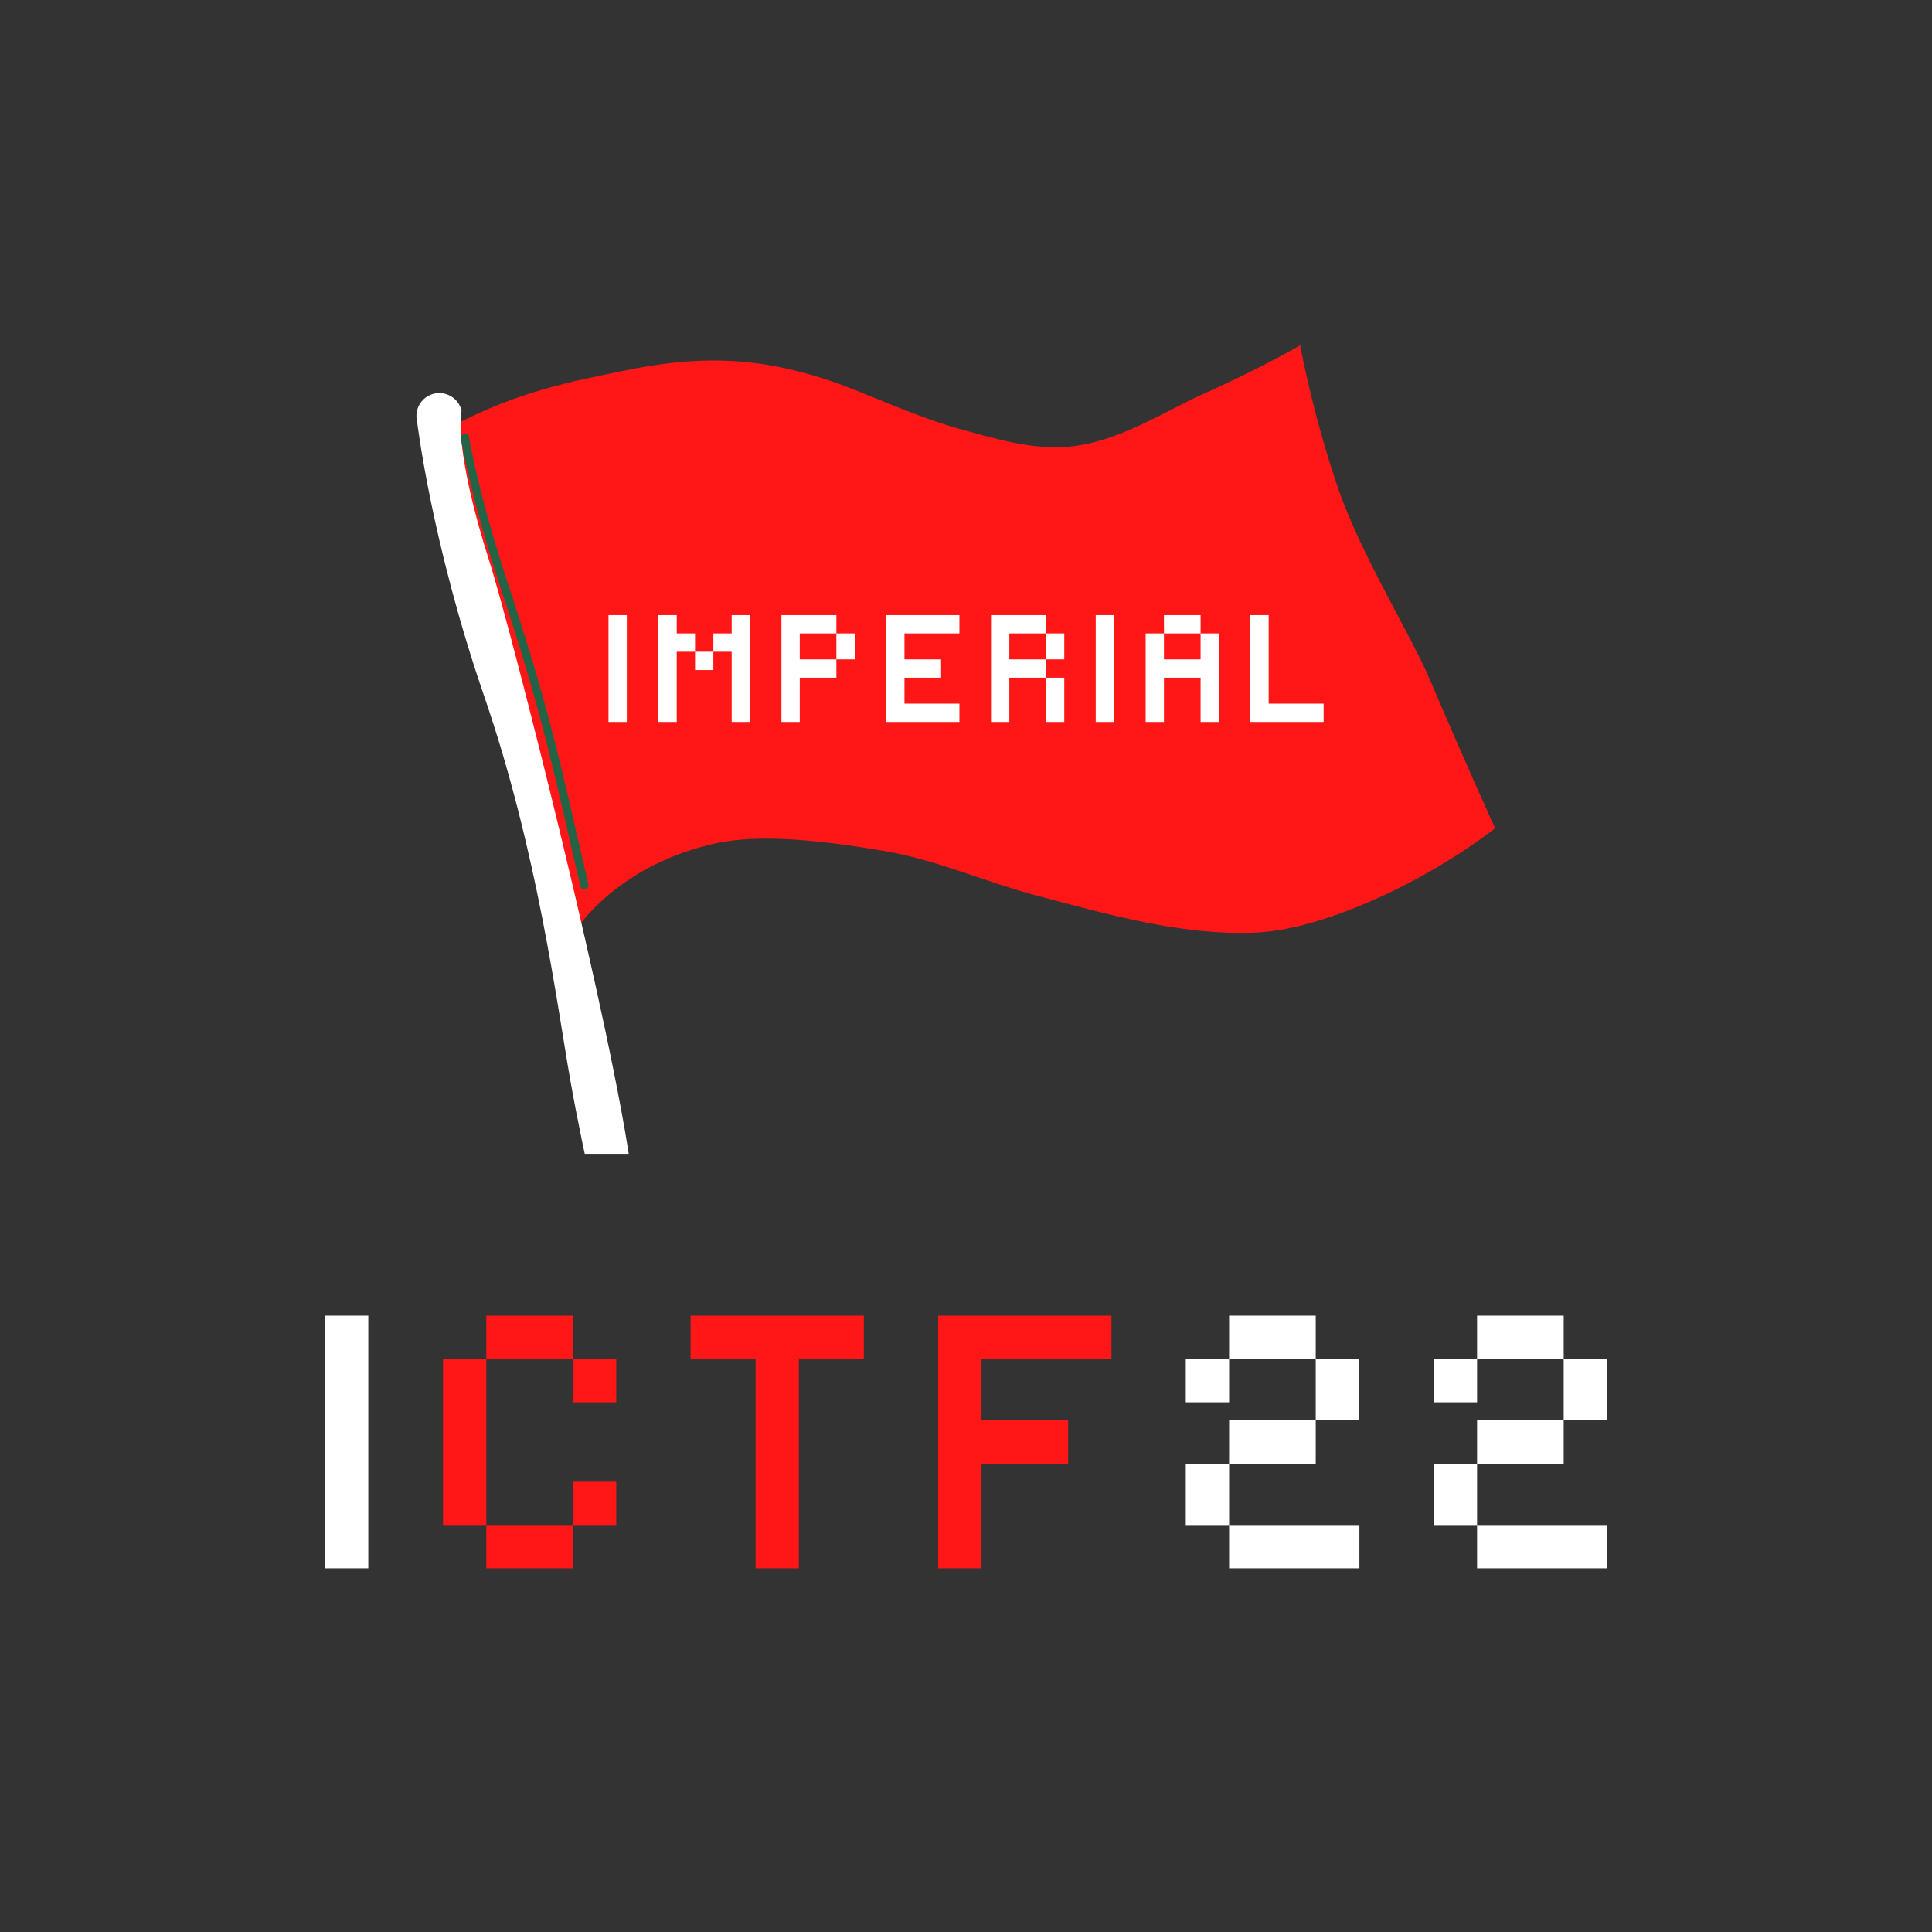 <svg xmlns="http://www.w3.org/2000/svg" xmlns:xlink="http://www.w3.org/1999/xlink" width="810" zoomAndPan="magnify" viewBox="0 0 810 810" height="810" preserveAspectRatio="xMidYMid meet" version="1.0"><rect x="0" y="0" width="810" height="810" fill="#333333" stroke="none"/><defs><g/><clipPath id="id1"><path d="M 189.488 144.762 L 626.848 144.762 L 626.848 392 L 189.488 392 Z M 189.488 144.762 " clip-rule="nonzero"/></clipPath><clipPath id="id2"><path d="M 174.586 164.223 L 316.723 164.223 L 316.723 483.762 L 174.586 483.762 Z M 174.586 164.223 " clip-rule="nonzero"/></clipPath></defs><g clip-path="url(#id1)"><path fill="rgb(100%, 8.629%, 8.629%)" d="M 189.828 178.59 C 217.785 163.719 241.273 159.668 260.855 155.566 C 291.844 149.074 316.055 149.355 345.684 158.848 C 360.992 163.754 382.27 174.168 400.742 179.363 C 417.383 184.047 432.574 188.555 447.754 187.293 C 468.719 185.559 488.395 172.332 503.879 165.441 C 528.926 154.301 545.105 144.762 545.105 144.762 C 545.105 144.762 550.391 174.031 561.262 205.414 C 570.543 232.207 591.805 266.957 599.227 284.348 C 615.34 322.102 626.844 347.266 626.844 347.266 C 597.195 370.07 554.941 389.535 527.195 390.949 C 496.301 392.523 464.902 383.543 433.176 375.086 C 413.109 369.734 392.746 360.559 371.25 356.879 C 344.254 352.25 318.605 349.539 300.176 353.562 C 259.898 362.363 242.922 388.016 242.922 388.016 L 189.828 178.59 " fill-opacity="1" fill-rule="nonzero"/></g><g clip-path="url(#id2)"><path fill="rgb(100%, 100%, 100%)" d="M 181.32 165.238 C 186.629 163.582 192.23 166.766 193.512 172.164 C 193.512 172.164 189.684 186.961 205.312 235.82 C 214.359 264.121 257.293 433.141 264.902 492.863 C 272.516 552.59 316.258 686.855 316.258 686.855 C 317.438 691.816 314.527 696.832 309.629 698.27 L 308.594 698.574 C 303.316 700.121 297.816 696.93 296.555 691.578 C 296.555 691.578 294.605 673.203 280.121 622.055 C 274.562 602.414 250.473 517.293 239.141 453.082 C 233.516 421.207 225.309 356.723 203.062 292.078 C 180.816 227.438 174.848 176.586 174.848 176.586 C 173.688 171.691 176.516 166.738 181.32 165.238 " fill-opacity="1" fill-rule="nonzero"/></g><path stroke-linecap="round" transform="matrix(0.115, 0, 0, -0.114, 174.587, 698.965)" fill="none" stroke-linejoin="round" d="M 176.517 4521.62 C 176.517 4521.62 213.902 4302.75 314.297 3995.957 C 414.693 3689.164 471.365 3490.936 541.772 3183.187 C 612.178 2875.37 612.178 2875.37 612.178 2875.37 " stroke="rgb(13.73%, 38.82%, 27.449%)" stroke-width="30" stroke-opacity="1" stroke-miterlimit="10"/><g fill="rgb(100%, 100%, 100%)" fill-opacity="1"><g transform="translate(128.681, 657.539)"><g><path d="M 7.566 0 L 25.727 0 L 25.727 -105.93 L 7.566 -105.93 Z M 7.566 0 "/></g></g></g><g fill="rgb(100%, 8.629%, 8.629%)" fill-opacity="1"><g transform="translate(178.158, 657.539)"><g><path d="M 7.566 -87.77 L 7.566 -18.16 L 25.727 -18.16 L 25.727 0 L 62.043 0 L 62.043 -18.16 L 25.727 -18.16 L 25.727 -87.77 Z M 25.727 -105.93 L 25.727 -87.77 L 62.043 -87.77 L 62.043 -69.609 L 80.203 -69.609 L 80.203 -87.77 L 62.043 -87.77 L 62.043 -105.93 Z M 80.203 -18.16 L 80.203 -36.32 L 62.043 -36.32 L 62.043 -18.16 Z M 80.203 -18.16 "/></g></g></g><g fill="rgb(100%, 8.629%, 8.629%)" fill-opacity="1"><g transform="translate(281.967, 657.539)"><g><path d="M 7.566 -105.93 L 7.566 -87.77 L 34.805 -87.77 L 34.805 0 L 52.965 0 L 52.965 -87.77 L 80.203 -87.77 L 80.203 -105.93 Z M 7.566 -105.93 "/></g></g></g><g fill="rgb(100%, 8.629%, 8.629%)" fill-opacity="1"><g transform="translate(385.777, 657.539)"><g><path d="M 7.566 -105.93 L 7.566 0 L 25.727 0 L 25.727 -43.887 L 62.043 -43.887 L 62.043 -62.043 L 25.727 -62.043 L 25.727 -87.77 L 80.203 -87.77 L 80.203 -105.93 Z M 7.566 -105.93 "/></g></g></g><g fill="rgb(100%, 100%, 100%)" fill-opacity="1"><g transform="translate(489.583, 657.539)"><g><path d="M 7.566 -43.887 L 7.566 -18.16 L 25.727 -18.16 L 25.727 0 L 80.355 0 L 80.355 -18.16 L 25.727 -18.16 L 25.727 -43.887 Z M 25.727 -105.93 L 25.727 -87.77 L 62.043 -87.77 L 62.043 -62.043 L 80.203 -62.043 L 80.203 -87.77 L 62.043 -87.77 L 62.043 -105.93 Z M 25.727 -62.043 L 25.727 -43.887 L 62.043 -43.887 L 62.043 -62.043 Z M 7.566 -87.77 L 7.566 -69.609 L 25.727 -69.609 L 25.727 -87.77 Z M 7.566 -87.77 "/></g></g></g><g fill="rgb(100%, 100%, 100%)" fill-opacity="1"><g transform="translate(593.544, 657.539)"><g><path d="M 7.566 -43.887 L 7.566 -18.16 L 25.727 -18.16 L 25.727 0 L 80.355 0 L 80.355 -18.16 L 25.727 -18.16 L 25.727 -43.887 Z M 25.727 -105.93 L 25.727 -87.77 L 62.043 -87.77 L 62.043 -62.043 L 80.203 -62.043 L 80.203 -87.77 L 62.043 -87.77 L 62.043 -105.93 Z M 25.727 -62.043 L 25.727 -43.887 L 62.043 -43.887 L 62.043 -62.043 Z M 7.566 -87.77 L 7.566 -69.609 L 25.727 -69.609 L 25.727 -87.77 Z M 7.566 -87.77 "/></g></g></g><g fill="rgb(100%, 100%, 100%)" fill-opacity="1"><g transform="translate(251.916, 302.686)"><g><path d="M 3.199 0 L 10.879 0 L 10.879 -44.797 L 3.199 -44.797 Z M 3.199 0 "/></g></g></g><g fill="rgb(100%, 100%, 100%)" fill-opacity="1"><g transform="translate(272.843, 302.686)"><g><path d="M 3.199 -44.797 L 3.199 0 L 10.879 0 L 10.879 -29.438 L 18.559 -29.438 L 18.559 -21.758 L 26.238 -21.758 L 26.238 -29.438 L 18.559 -29.438 L 18.559 -37.117 L 10.879 -37.117 L 10.879 -44.797 Z M 33.918 -29.438 L 33.918 0 L 41.598 0 L 41.598 -44.797 L 33.918 -44.797 L 33.918 -37.117 L 26.238 -37.117 L 26.238 -29.438 Z M 33.918 -29.438 "/></g></g></g><g fill="rgb(100%, 100%, 100%)" fill-opacity="1"><g transform="translate(324.424, 302.686)"><g><path d="M 10.879 -37.117 L 26.238 -37.117 L 26.238 -26.238 L 33.918 -26.238 L 33.918 -37.117 L 26.238 -37.117 L 26.238 -44.797 L 3.199 -44.797 L 3.199 0 L 10.879 0 L 10.879 -18.559 L 26.238 -18.559 L 26.238 -26.238 L 10.879 -26.238 Z M 10.879 -37.117 "/></g></g></g><g fill="rgb(100%, 100%, 100%)" fill-opacity="1"><g transform="translate(368.326, 302.686)"><g><path d="M 3.199 -44.797 L 3.199 0 L 33.918 0 L 33.918 -7.68 L 10.879 -7.68 L 10.879 -18.559 L 26.238 -18.559 L 26.238 -26.238 L 10.879 -26.238 L 10.879 -37.117 L 33.918 -37.117 L 33.918 -44.797 Z M 3.199 -44.797 "/></g></g></g><g fill="rgb(100%, 100%, 100%)" fill-opacity="1"><g transform="translate(412.291, 302.686)"><g><path d="M 10.879 -37.117 L 26.238 -37.117 L 26.238 -26.238 L 33.918 -26.238 L 33.918 -37.117 L 26.238 -37.117 L 26.238 -44.797 L 3.199 -44.797 L 3.199 0 L 10.879 0 L 10.879 -18.559 L 26.238 -18.559 L 26.238 0 L 33.918 0 L 33.918 -18.559 L 26.238 -18.559 L 26.238 -26.238 L 10.879 -26.238 Z M 10.879 -37.117 "/></g></g></g><g fill="rgb(100%, 100%, 100%)" fill-opacity="1"><g transform="translate(456.193, 302.686)"><g><path d="M 3.199 0 L 10.879 0 L 10.879 -44.797 L 3.199 -44.797 Z M 3.199 0 "/></g></g></g><g fill="rgb(100%, 100%, 100%)" fill-opacity="1"><g transform="translate(477.12, 302.686)"><g><path d="M 10.879 -37.117 L 26.238 -37.117 L 26.238 -26.238 L 10.879 -26.238 L 10.879 -37.117 L 3.199 -37.117 L 3.199 0 L 10.879 0 L 10.879 -18.559 L 26.238 -18.559 L 26.238 0 L 33.918 0 L 33.918 -37.117 L 26.238 -37.117 L 26.238 -44.797 L 10.879 -44.797 Z M 10.879 -37.117 "/></g></g></g><g fill="rgb(100%, 100%, 100%)" fill-opacity="1"><g transform="translate(521.022, 302.686)"><g><path d="M 3.199 -44.797 L 3.199 0 L 33.918 0 L 33.918 -7.68 L 10.879 -7.68 L 10.879 -44.797 Z M 3.199 -44.797 "/></g></g></g><g fill="rgb(100%, 100%, 100%)" fill-opacity="1"><g transform="translate(408.419, 359.686)"><g/></g></g></svg>